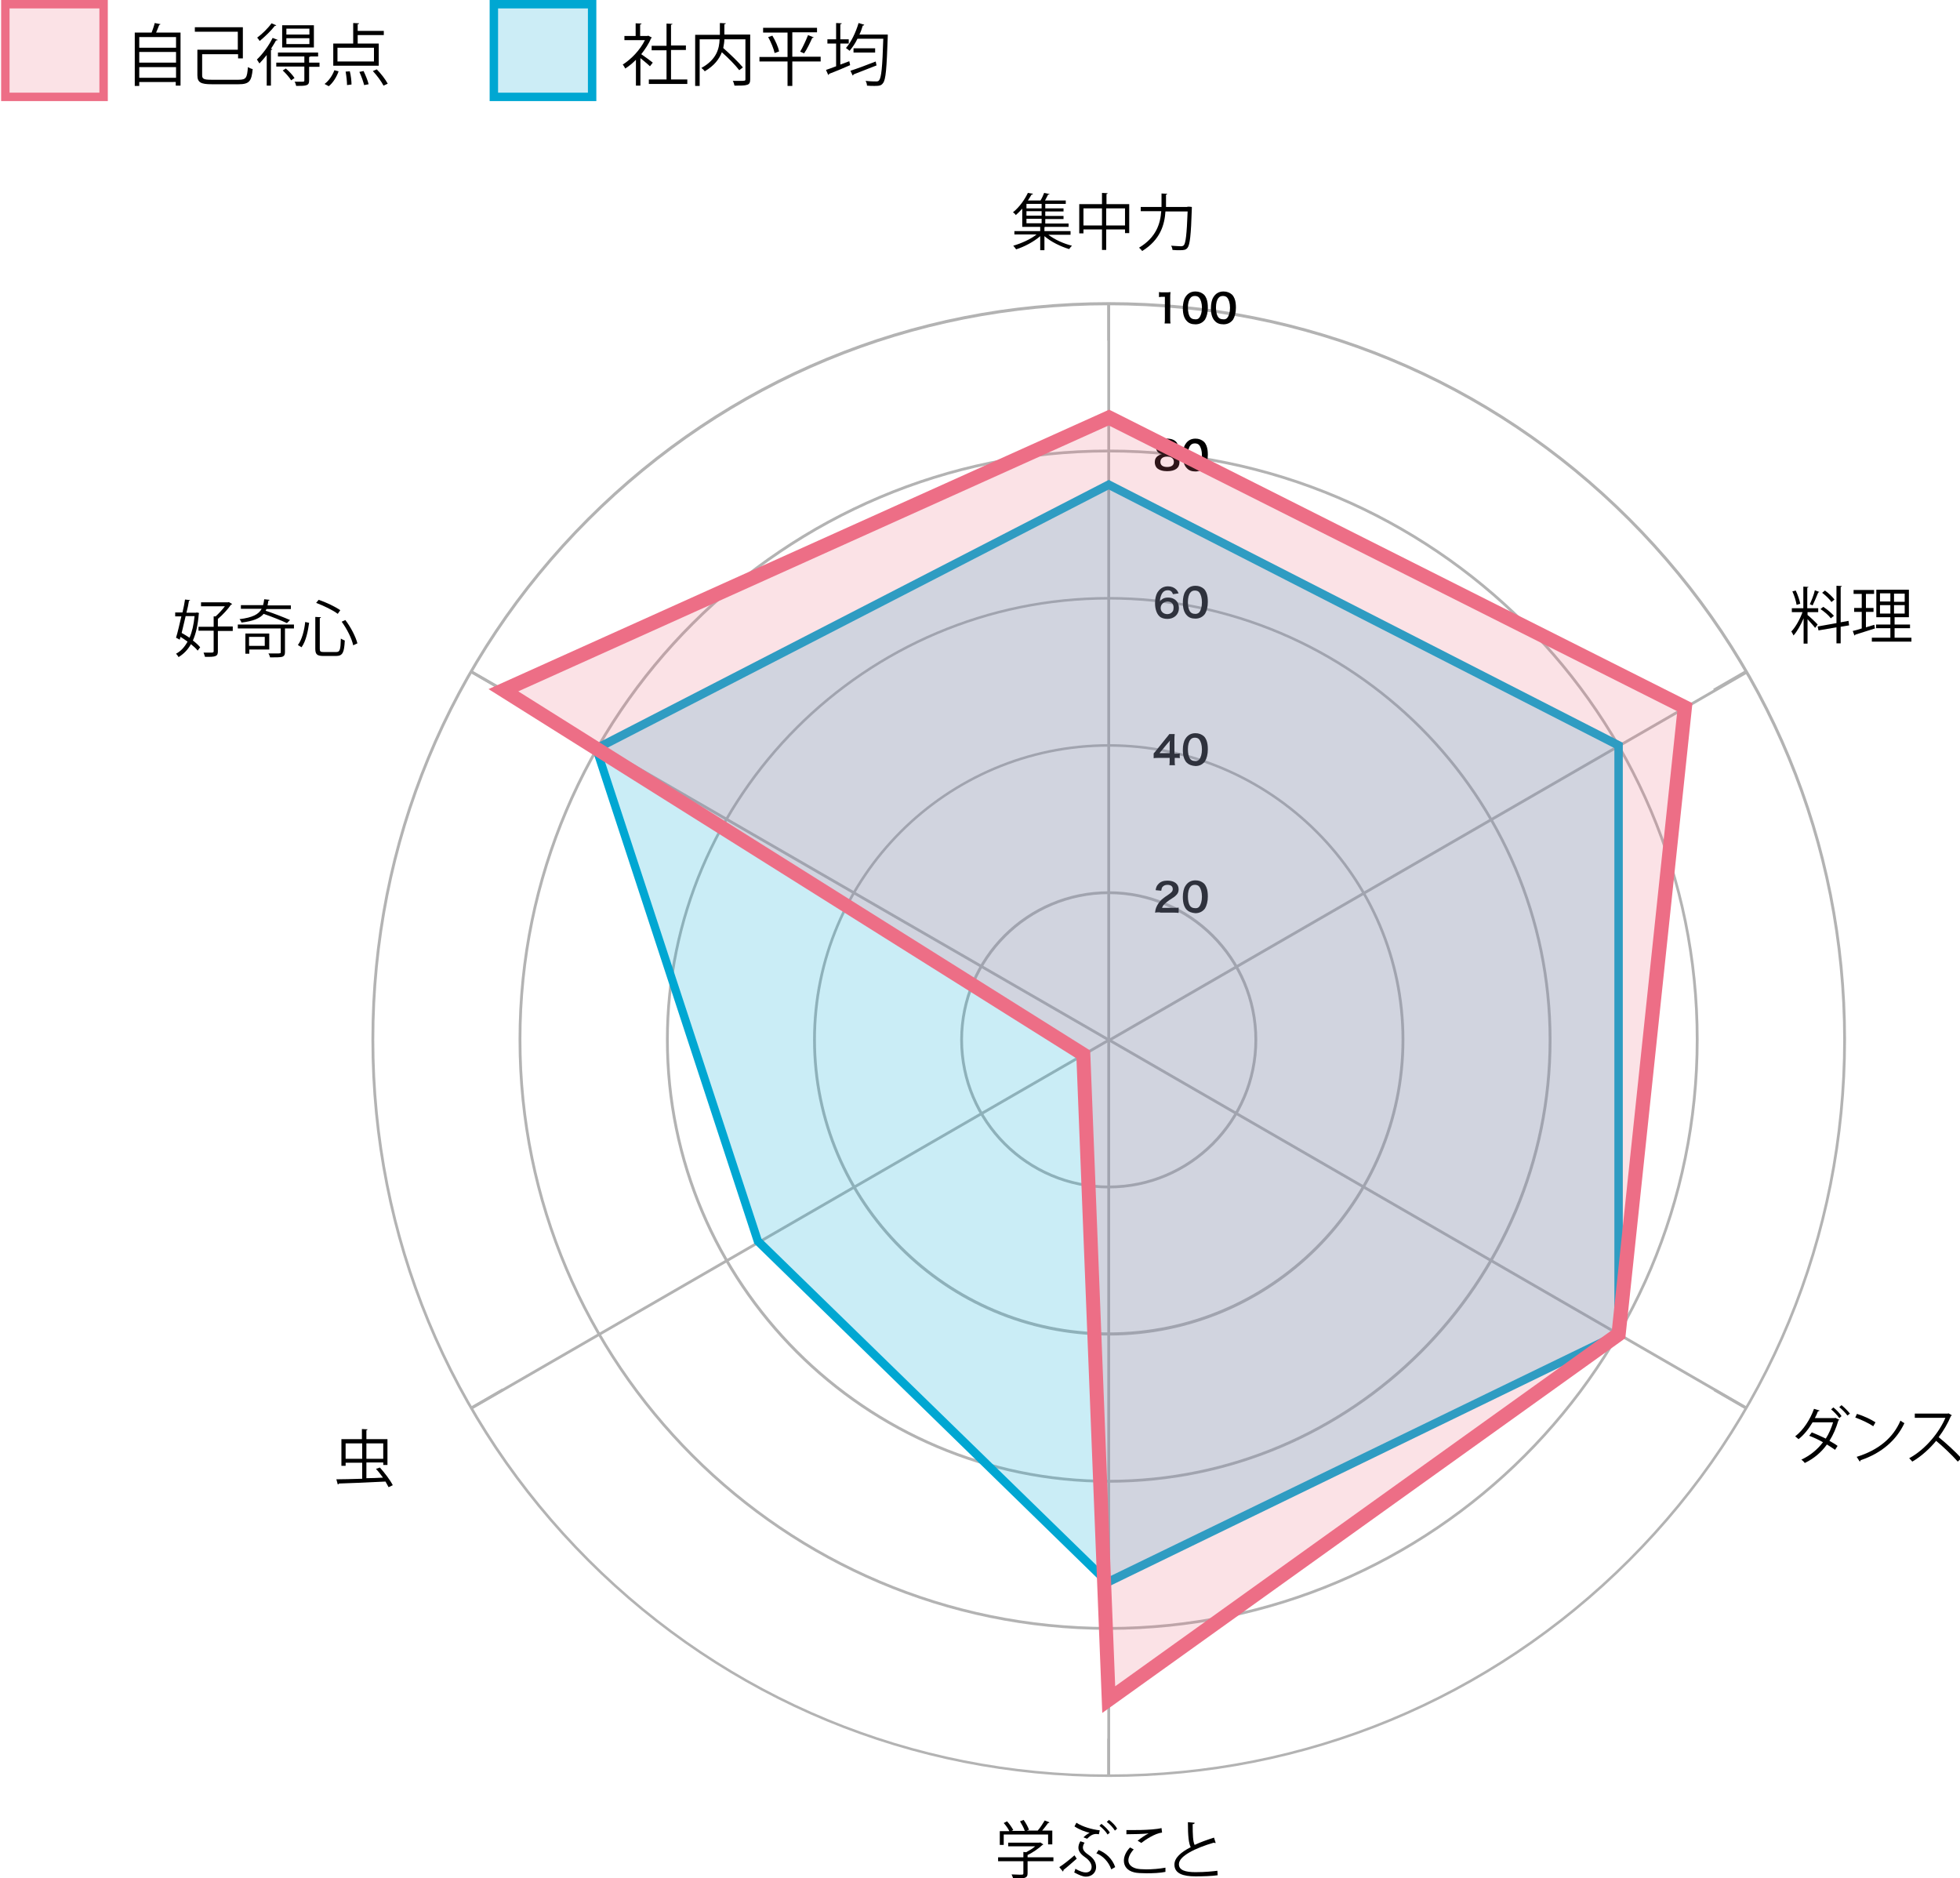 <?xml version="1.0" encoding="utf-8"?>
<!-- Generator: Adobe Illustrator 26.3.1, SVG Export Plug-In . SVG Version: 6.00 Build 0)  -->
<svg version="1.1" id="_イヤー_1" xmlns="http://www.w3.org/2000/svg" xmlns:xlink="http://www.w3.org/1999/xlink" x="0px"
	 y="0px" viewBox="0 0 698.1 668.9" style="enable-background:new 0 0 698.1 668.9;" xml:space="preserve">
<style type="text/css">
	.st0{enable-background:new    ;}
	.st1{fill:#B3B3B3;}
	.st2{opacity:0.2;fill:#ED6E86;enable-background:new    ;}
	.st3{fill:#ED6E86;}
	.st4{opacity:0.2;fill:#00A7D2;enable-background:new    ;}
	.st5{fill:#00A7D2;}
	.st6{fill:#00A7D2;fill-opacity:0.21;}
	.st7{fill:#ED6E86;fill-opacity:0.2;}
</style>
<g>
	<g>
		<g class="st0">
			<path d="M70.1,218.1l0.8,0.2l-0.1,0.3c-0.3,3.9-1,7-2.1,9.5c1.1,0.8,2,1.7,2.6,2.4l-0.9,1.2c-0.5-0.7-1.4-1.5-2.4-2.3
				c-1.1,2-2.6,3.5-4.4,4.6c-0.2-0.4-0.6-0.9-0.9-1.2c1.7-0.9,3-2.3,4.1-4.3c-0.8-0.6-1.7-1.2-2.5-1.7l-0.3,1l-1.3-0.7
				c0.6-1.9,1.2-4.7,1.9-7.6h-2.2v-1.4H65c0.4-1.7,0.7-3.2,0.9-4.6l1.8,0.2c0,0.2-0.2,0.2-0.4,0.3c-0.2,1.3-0.5,2.7-0.9,4.2h3.4
				L70.1,218.1z M66.1,219.5c-0.5,2-1,4.1-1.4,5.9c0.9,0.5,1.9,1.1,2.8,1.7c0.9-2,1.5-4.6,1.8-7.7H66.1z M82.9,223.3v1.4h-5.3v7.3
				c0,1.7-0.7,2-4.6,1.9c-0.1-0.4-0.3-1-0.5-1.5c1.1,0,2,0,2.6,0c0.7,0,1,0,1-0.5v-7.3h-5.4v-1.4h5.4v-3.7l0.7,0
				c1.1-1,2.4-2.4,3.3-3.6h-8.5v-1.4h9.6l0.3-0.1l1.2,0.7c-0.1,0.1-0.2,0.2-0.4,0.2c-1.1,1.6-3,3.7-4.7,5.1v2.7H82.9z"/>
			<path d="M104.7,222.4v1.4h-3.2v8.4c0,0.9-0.2,1.4-1,1.7c-0.8,0.2-2.2,0.2-4.3,0.2c-0.1-0.4-0.3-1-0.6-1.4c1.1,0,2,0,2.8,0
				c1.5,0,1.6,0,1.6-0.5v-8.4H84.7v-1.4H104.7z M94.9,216.9c-0.1,0.2-0.2,0.4-0.3,0.6c2.9,0.9,6.6,2.4,8.7,3.3l-1.1,1.1
				c-1.9-0.9-5.4-2.3-8.3-3.3c-1.3,1.6-3.7,2.6-7.9,3.1c-0.1-0.4-0.4-0.9-0.7-1.2c4.7-0.6,6.8-1.7,7.9-3.7h-7.4v-1.3h7.9
				c0.2-0.6,0.3-1.3,0.4-2.1l1.9,0.2c0,0.2-0.2,0.3-0.4,0.3c-0.1,0.6-0.2,1.1-0.3,1.7h8.3v1.3H94.9z M95.8,231.3h-7v1.5h-1.4v-7.2
				h8.5V231.3z M94.3,226.8h-5.6v3.2h5.6V226.8z"/>
			<path d="M106.1,229.7c1.5-2,2.3-5.3,2.6-8.2l1.4,0.3c-0.4,2.9-1.1,6.5-2.7,8.7L106.1,229.7z M112.4,219.7l1.9,0.1
				c0,0.2-0.1,0.3-0.4,0.3V231c0,1,0.2,1.2,1.5,1.2h4.3c1.4,0,1.6-0.8,1.7-4.8c0.4,0.3,1,0.5,1.4,0.7c-0.2,4.2-0.7,5.5-3.1,5.5h-4.5
				c-2.3,0-2.9-0.6-2.9-2.6V219.7z M120.3,218.6c-1.7-1.3-5-2.9-7.7-3.9l0.9-1.1c2.7,0.9,6,2.5,7.7,3.7L120.3,218.6z M125.8,229.8
				c-0.5-2.4-2.2-5.8-4.1-8.4l1.3-0.6c2,2.6,3.7,6,4.3,8.3L125.8,229.8z"/>
		</g>
		<g class="st0">
			<path d="M135.3,522.6c1.7,1.9,3.7,4.5,4.6,6.3l-1.5,0.7c-0.3-0.6-0.7-1.3-1.1-2c-6.1,0.3-12.6,0.6-16.6,0.7
				c0,0.2-0.2,0.3-0.4,0.3l-0.5-1.8c2.4,0,5.6-0.1,9.2-0.2v-5.7h-5.9v1.1h-1.5v-9.5h7.3v-3.6l2,0.1c0,0.2-0.2,0.3-0.4,0.3v3.2h7.5
				v9.2h-1.5v-0.9h-6v5.6c1.9,0,4-0.1,5.9-0.2c-0.8-1.1-1.6-2.2-2.5-3.1L135.3,522.6z M123.1,519.5h5.9V514h-5.9V519.5z M136.5,514
				h-6v5.5h6V514z"/>
		</g>
		<g class="st0">
			<path d="M375.2,661.4v1.4H366v4.3c0,1.8-1.1,1.9-5.1,1.9c-0.1-0.4-0.4-1-0.6-1.5c1.1,0,2.1,0.1,2.8,0.1c1.3,0,1.4,0,1.4-0.5v-4.3
				h-9v-1.4h9v-1.9l1,0.1c1.1-0.6,2.3-1.3,3.2-2.1h-9.6v-1.3h11.1l0.3-0.1l1.1,0.7c-0.1,0.1-0.2,0.2-0.3,0.2
				c-1.3,1.2-3.4,2.7-5.3,3.6v0.8H375.2z M357.5,653.5v3.5h-1.4v-4.9h3.4c-0.4-0.9-1.2-2-2-2.9l1.2-0.6c0.9,1,1.8,2.3,2.2,3.1
				l-0.6,0.3h4.7c-0.3-1-1.1-2.4-1.7-3.4l1.3-0.5c0.8,1.1,1.6,2.6,1.9,3.5l-0.8,0.3h3.9c0.9-1,1.9-2.6,2.5-3.6
				c1.4,0.5,1.6,0.6,1.7,0.7c-0.1,0.1-0.2,0.2-0.5,0.2c-0.6,0.8-1.3,1.8-2.1,2.7h3.6v4.9h-1.5v-3.5H357.5z"/>
			<path d="M377.3,664.9c1.3-0.8,3.6-2.6,5.4-4.2l0.8,1.2c-1.5,1.3-3.5,3.1-4.7,4c0,0.2-0.1,0.5-0.2,0.6L377.3,664.9z M383.4,649.1
				c2.1,1.4,5.5,2.4,8.3,2.7l-0.3,1.4c-0.3,0-0.6-0.1-0.9-0.1c-1.1,0-2,0.4-3.3,1.7l-1.3-0.5c0.6-0.6,1.5-1.3,2.2-1.6
				c-1.6-0.4-3.6-1.1-5.4-2.3L383.4,649.1z M386.3,656.2c-0.4,0.6-0.6,1.2-0.6,1.7c0,0.9,0.6,1.7,2.1,2.7c1.8,1.2,2.6,2.7,2.6,4.3
				c0,2-1.6,3.4-3.6,3.4c-1.1,0-2.3-0.5-4.2-1.5c0.2-0.4,0.3-0.8,0.4-1.3c1.8,1,2.9,1.3,3.7,1.3c1.4,0,2.1-0.8,2.1-2
				c0-1-0.7-2.3-2.3-3.4c-1.6-1.1-2.4-2.2-2.4-3.4c0-0.7,0.2-1.5,0.7-2.3L386.3,656.2z M391.3,658.8c2.5,1,4.9,3.1,5.9,6.1l-1.4,0.8
				c-0.9-2.7-3.1-4.9-5.3-5.7L391.3,658.8z M392.3,649.5c1.2,0.9,2.4,2.1,3,3.1l-0.8,0.7c-0.6-1-1.7-2.2-2.9-3.1L392.3,649.5z
				 M395,648.1c1.2,0.9,2.3,2,2.9,3.1l-0.8,0.7c-0.7-1.1-1.7-2.2-2.9-3.1L395,648.1z"/>
			<path d="M415.1,666.6c-1.9,0.4-4.5,0.5-6.7,0.5c-1.8,0-3.5-0.1-4.3-0.3c-2.7-0.6-3.8-2.3-3.8-4.2c0-1.7,0.9-3.4,2.2-4.7l1.3,0.7
				c-1.2,1.3-1.9,2.7-1.9,3.9c0,1.3,0.9,2.4,2.8,2.9c0.8,0.2,2.1,0.3,3.6,0.3c2.1,0,4.7-0.2,6.8-0.6L415.1,666.6z M405.2,655.5
				c1.1-0.9,2.7-2,3.9-2.6v0c-1.7,0.2-5.5,0.3-7.9,0.3c0-0.4,0-1.1,0-1.5c0.5,0,8.9,0.2,12.5-0.7l0.2,1.6c-2.6,0.3-6,2.6-7.4,3.7
				L405.2,655.5z"/>
			<path d="M433,656.3c0,0-0.1,0-0.2,0c-0.2,0-0.3,0-0.5-0.1c-6.5,1.9-12.5,4.8-12.4,7.7c0,2.1,2.3,2.8,5.9,2.8
				c3.5,0,6.2-0.3,7.8-0.5l0.1,1.6c-2,0.3-5.3,0.4-7.9,0.4c-4.4,0-7.5-1-7.5-4.2c0-2.4,2.3-4.4,5.8-6.2c-0.7-1.3-1-3.9-1-8.9
				l2.4,0.2c0,0.3-0.2,0.5-0.7,0.5c0,3.9,0.1,6.2,0.7,7.4c2.1-1,4.4-1.8,6.9-2.6L433,656.3z"/>
		</g>
		<g class="st0">
			<path d="M655.1,505.6c0,0.1-0.1,0.2-0.3,0.2c-0.8,2.7-1.8,5.1-3.2,7.3c0.9,0.5,2.1,1.2,2.9,1.8l-0.9,1.4c-0.8-0.6-2-1.3-2.9-1.9
				c-2,2.8-4.6,5-7.9,6.6c-0.2-0.4-0.8-0.9-1.2-1.2c3.2-1.5,5.7-3.6,7.7-6.2c-1.6-0.9-3.3-1.7-4.9-2.3l0.9-1.2
				c1.6,0.6,3.3,1.4,5,2.2c1.1-1.7,2-3.8,2.6-5.8h-7.3c-1.4,2.4-3.1,4.5-5,6c-0.3-0.3-0.9-0.7-1.2-1c2.9-2.2,5.4-6.1,6.7-9.8l2,0.6
				c-0.1,0.2-0.4,0.3-0.6,0.3c-0.3,0.8-0.7,1.7-1.1,2.4h7.1l0.2-0.1L655.1,505.6z M653,501.2c1,0.8,2.3,2.1,2.9,3.1l-0.8,0.7
				c-0.6-0.9-1.9-2.3-2.9-3.1L653,501.2z M655.9,500.4c1,0.8,2.3,2.1,3,3l-0.9,0.7c-0.6-0.9-2-2.3-2.9-3L655.9,500.4z"/>
			<path d="M661.4,503.5c2.3,0.7,4.9,1.9,6.6,3l-0.8,1.4c-1.6-1.1-4.2-2.3-6.4-3.1L661.4,503.5z M661.3,518.8
				c7.8-2.4,13-6.8,15.6-12.9c0.5,0.4,1,0.7,1.4,0.9c-2.8,6-8.1,10.7-15.6,13.2c0,0.2-0.2,0.4-0.3,0.5L661.3,518.8z"/>
			<path d="M695.2,504c0,0.1-0.2,0.2-0.3,0.2c-1.2,2.8-2.6,5.2-4.4,7.6c2.4,1.9,6,5.2,8.1,7.5l-1.3,1.2c-1.9-2.2-5.5-5.6-7.7-7.4
				c-1.9,2.4-5.3,5.6-8.5,7.4c-0.2-0.3-0.8-0.9-1.1-1.2c6.1-3.3,10.9-9.6,12.9-14.4H682v-1.5h11.7l0.3-0.1L695.2,504z"/>
		</g>
		<g class="st0">
			<path d="M643.8,217.9v1.1c0.8,0.6,3.1,2.8,3.6,3.4l-0.9,1.2c-0.5-0.7-1.8-2.1-2.7-3.1v8.7h-1.4v-9c-1,2.3-2.3,4.7-3.6,6.1
				c-0.2-0.4-0.5-1.1-0.8-1.4c1.5-1.5,3.1-4.4,4-6.9h-3.8v-1.4h4.1v-7.7l1.8,0.1c0,0.2-0.1,0.2-0.4,0.3v7.3h3.9v1.4H643.8z
				 M639.6,210.3c0.7,1.5,1.4,3.5,1.6,4.7l-1.3,0.4c-0.2-1.3-0.8-3.3-1.5-4.8L639.6,210.3z M648,210.8c-0.1,0.1-0.2,0.2-0.4,0.2
				c-0.5,1.3-1.4,3.3-2,4.6c-0.2-0.1-0.8-0.4-1-0.4c0.6-1.3,1.5-3.5,1.8-5L648,210.8z M658.6,222.7l-3,0.5v5.9h-1.5v-5.7l-6.4,1.1
				l-0.3-1.4l6.7-1.2v-13.3l1.9,0.1c0,0.2-0.1,0.3-0.4,0.3v12.6l2.8-0.5L658.6,222.7z M649.4,216.1c1.4,0.9,3,2.3,3.8,3.2
				c-0.9,0.7-1,0.8-1.1,0.9c-0.7-1-2.3-2.4-3.7-3.3L649.4,216.1z M650,210.3c1.3,0.9,2.7,2.3,3.4,3.2l-1.1,0.9
				c-0.6-1-2.1-2.4-3.3-3.3L650,210.3z"/>
			<path d="M664.6,217.9v5.5l3-0.9c0,0.1,0,0.3,0.2,1.3c-2.6,0.8-5.3,1.7-7,2.2c0,0.2-0.2,0.3-0.3,0.3l-0.6-1.6
				c0.9-0.2,2-0.5,3.2-0.9v-5.9h-2.7v-1.4h2.7v-5h-2.9v-1.4h7.3v1.4h-2.9v5h2.7v1.4H664.6z M674.6,227.1h6.2v1.4h-14.1v-1.4h6.6
				v-3.4h-5.1v-1.3h5.1v-2.6h-5V210h11.6v9.8h-5.1v2.6h5.5v1.3h-5.5V227.1z M669.6,211.3v2.9h3.7v-2.9H669.6z M669.6,218.5h3.7v-3
				h-3.7V218.5z M678.4,214.3v-2.9h-3.8v2.9H678.4z M678.4,218.5v-3h-3.8v3H678.4z"/>
		</g>
		<g class="st0">
			<path d="M381.3,83.6h-7.9c2.2,1.7,5.5,3.2,8.4,3.9c-0.3,0.3-0.7,0.8-1,1.2c-3-0.9-6.5-2.6-8.8-4.6v5h-1.5v-5
				c-2.3,2-5.7,3.8-8.6,4.7c-0.2-0.4-0.7-0.9-1-1.3c2.8-0.8,6.2-2.3,8.3-4h-7.9v-1.2h9.2v-1.5h-6.4v-6.5c-0.7,0.8-1.5,1.6-2.3,2.3
				c-0.2-0.4-0.7-0.8-1-1c2.5-2,4.3-4.8,5.3-6.9l1.8,0.3c0,0.2-0.2,0.3-0.5,0.3c-0.4,0.7-0.8,1.4-1.3,2.1h4.5c0.5-0.8,1-1.9,1.3-2.7
				l1.9,0.4c0,0.2-0.2,0.2-0.5,0.2c-0.3,0.6-0.7,1.4-1.1,2.1h7.4v1.2h-7.3v1.6h6.5v1.1h-6.5v1.6h6.5v1.1h-6.5v1.6h8.3v1.2h-8.3
				c-0.1,0-0.2,0.1-0.3,0.1v1.4h9.3V83.6z M371,74.2v-1.6h-5.4v1.6H371z M371,76.8v-1.6h-5.4v1.6H371z M365.6,77.9v1.6h5.4v-1.6
				H365.6z"/>
			<path d="M394,72.7h8.2V83h-1.5v-1.3H394v7.3h-1.5v-7.3h-6.6v1.4h-1.5V72.7h8.1v-4l2,0.1c0,0.2-0.2,0.3-0.4,0.3V72.7z M385.9,80.3
				h6.6v-6.1h-6.6V80.3z M394,80.3h6.7v-6.1H394V80.3z"/>
			<path d="M422.9,73.6c0.3,0,0.4,0,0.7,0l0.9,0.1c0,0.1,0,0.4,0,0.5c-0.3,9.7-0.7,12.9-1.5,14c-0.6,0.8-1.3,0.9-2.8,0.9
				c-0.7,0-1.7,0-2.6-0.1c0-0.4-0.2-1.1-0.5-1.5c1.6,0.1,3,0.2,3.5,0.2c0.5,0,0.7-0.1,1-0.3c0.7-0.7,1.1-3.9,1.4-12.1h-7.9
				c-0.3,4.7-1.8,10.1-8.3,14.1c-0.2-0.4-0.8-0.9-1.1-1.2c6.2-3.7,7.6-8.7,7.9-13h-7.3v-1.5h7.4c0-0.4,0-0.8,0-1.1v-3.7l2,0.1
				c0,0.2-0.2,0.3-0.4,0.3v3.3c0,0.4,0,0.7,0,1.1H422.9z"/>
		</g>
	</g>
	<g>
		<g>
			<path class="st1" d="M394.9,632.8c-70.1,0-136.1-27.3-185.7-76.9c-49.6-49.6-76.9-115.5-76.9-185.7c0-70.1,27.3-136.1,76.9-185.7
				c49.6-49.6,115.5-76.9,185.7-76.9c70.1,0,136.1,27.3,185.7,76.9c49.6,49.6,76.9,115.5,76.9,185.7c0,70.1-27.3,136.1-76.9,185.7
				C531,605.5,465,632.8,394.9,632.8z M394.9,108.7c-69.9,0-135.5,27.2-185,76.6c-49.4,49.4-76.6,115.1-76.6,185
				s27.2,135.5,76.6,185c49.4,49.4,115.1,76.6,185,76.6s135.5-27.2,185-76.6c49.4-49.4,76.6-115.1,76.6-185s-27.2-135.5-76.6-185
				C530.5,135.9,464.8,108.7,394.9,108.7z"/>
			<g>
				<rect x="394.4" y="108.2" class="st1" width="1" height="13.1"/>
				
					<rect x="609.6" y="242" transform="matrix(0.866 -0.5 0.5 0.866 -38.717 340.527)" class="st1" width="13.1" height="1"/>
				
					<rect x="615.7" y="491.5" transform="matrix(0.5 -0.866 0.866 0.5 -123.159 782.795)" class="st1" width="1" height="13.1"/>
				<rect x="394.4" y="619.2" class="st1" width="1" height="13.1"/>
				
					<rect x="167.1" y="497.5" transform="matrix(0.866 -0.5 0.5 0.866 -225.89 153.7)" class="st1" width="13.1" height="1"/>
				
					<rect x="173.1" y="236" transform="matrix(0.5 -0.866 0.866 0.5 -123.218 271.581)" class="st1" width="1" height="13.1"/>
			</g>
		</g>
		<rect x="394.4" y="108.2" class="st1" width="1" height="262.1"/>
		<g>
			<path class="st1" d="M394.9,423.2c-29.2,0-52.9-23.7-52.9-52.9s23.7-52.9,52.9-52.9c29.2,0,52.9,23.7,52.9,52.9
				S424.1,423.2,394.9,423.2z M394.9,318.4c-28.6,0-51.9,23.3-51.9,51.9c0,28.6,23.3,51.9,51.9,51.9s51.9-23.3,51.9-51.9
				C446.8,341.7,423.5,318.4,394.9,318.4z"/>
			<path class="st1" d="M394.9,475.6c-58.1,0-105.3-47.3-105.3-105.3s47.3-105.3,105.3-105.3s105.3,47.3,105.3,105.3
				S453,475.6,394.9,475.6z M394.9,265.9c-57.5,0-104.3,46.8-104.3,104.3c0,57.5,46.8,104.3,104.3,104.3s104.3-46.8,104.3-104.3
				C499.2,312.8,452.4,265.9,394.9,265.9z"/>
			<path class="st1" d="M394.9,528c-87,0-157.7-70.8-157.7-157.7c0-87,70.8-157.7,157.7-157.7c87,0,157.7,70.8,157.7,157.7
				C552.7,457.3,481.9,528,394.9,528z M394.9,213.5c-86.4,0-156.7,70.3-156.7,156.7S308.5,527,394.9,527s156.7-70.3,156.7-156.7
				S481.3,213.5,394.9,213.5z"/>
			<path class="st1" d="M394.9,580.4c-115.9,0-210.2-94.3-210.2-210.2S279,160.1,394.9,160.1s210.1,94.3,210.1,210.1
				S510.8,580.4,394.9,580.4z M394.9,161.1c-115.3,0-209.2,93.8-209.2,209.1c0,115.3,93.8,209.2,209.2,209.2
				c115.3,0,209.1-93.8,209.1-209.2C604.1,255,510.2,161.1,394.9,161.1z"/>
		</g>
		
			<rect x="377.4" y="304.3" transform="matrix(0.866 -0.5 0.5 0.866 -84.274 295.261)" class="st1" width="262.1" height="1"/>
		<rect x="507.9" y="304.8" transform="matrix(0.5 -0.866 0.866 0.5 -123.213 658.174)" class="st1" width="1" height="262.1"/>
		<rect x="394.4" y="370.3" class="st1" width="1" height="262.1"/>
		
			<rect x="150.4" y="435.3" transform="matrix(0.866 -0.5 0.5 0.866 -180.284 199.289)" class="st1" width="262.1" height="1"/>
		<rect x="280.9" y="173.7" transform="matrix(0.5 -0.866 0.866 0.5 -123.211 396.118)" class="st1" width="1" height="262.1"/>
	</g>
	<g class="st0">
		<path d="M232.2,13.4c0,0.1-0.2,0.2-0.3,0.2c-0.8,2-2.1,3.9-3.5,5.7c1.2,0.8,3.5,2.5,4.1,3l-1,1.3c-0.7-0.7-2.2-1.9-3.4-2.9v9.8
			h-1.6v-9.2c-1.2,1.2-2.5,2.3-3.8,3.1c-0.2-0.4-0.6-1.1-0.9-1.4c3-1.9,6.2-5.2,7.9-8.7h-7.3v-1.5h4V8.3l2.1,0.1
			c0,0.2-0.2,0.3-0.5,0.3v4.1h2.6l0.3-0.1L232.2,13.4z M239,28.3h5.8v1.6h-13.7v-1.6h6.3V17.9h-5.3v-1.6h5.3V8.4l2.1,0.1
			c0,0.2-0.2,0.3-0.5,0.3v7.4h5.3v1.6H239V28.3z"/>
		<path d="M267.2,12.4v15.9c0,1.1-0.3,1.7-1.1,1.9c-0.8,0.3-2.3,0.3-4.5,0.3c-0.1-0.5-0.3-1.2-0.6-1.7c0.9,0,1.8,0,2.4,0
			c2,0,2.1,0,2.1-0.6V14h-7.5c0,1-0.2,2-0.4,3.1c2.5,2.2,5.5,5.1,7,6.9l-1.3,1c-1.3-1.7-3.8-4.3-6.2-6.4c-0.9,2.4-2.7,4.8-6.1,6.8
			c-0.2-0.4-0.8-0.9-1.2-1.2c5.5-3,6.4-7,6.5-10.2h-7.1v16.6h-1.6V12.4h8.8V8.2l2.1,0.1c0,0.2-0.1,0.3-0.5,0.3v3.7H267.2z"/>
		<path d="M292.3,20.3v1.6h-10.1v8.7h-1.7v-8.7h-10v-1.6h10v-8.7h-8.7V9.9H291v1.6h-8.8v8.7H292.3z M275.9,18.9
			c-0.3-1.5-1.3-3.9-2.3-5.7l1.5-0.5c1.1,1.8,2.1,4.1,2.4,5.6L275.9,18.9z M289.8,13.3c-0.1,0.2-0.2,0.2-0.5,0.2
			c-0.7,1.6-1.9,4.1-2.9,5.5l-1.4-0.6c0.9-1.5,2.1-4.1,2.8-5.9L289.8,13.3z"/>
		<path d="M299.3,15.5V23l3.2-1.2l0.3,1.4c-2.7,1.2-5.6,2.4-7.5,3.1c0,0.2-0.1,0.3-0.3,0.4l-0.8-1.8c1-0.3,2.2-0.8,3.6-1.3v-8.1
			h-3.1V14h3.1V8.2l2,0.1c0,0.2-0.1,0.3-0.5,0.3V14h3v1.5H299.3z M315.3,12.3l0.9,0c0,0.2,0,0.4,0,0.6c-0.4,11.6-0.7,15.5-1.7,16.7
			c-0.6,0.9-1.4,1-3,1c-0.8,0-1.8,0-2.7-0.1c0-0.5-0.2-1.2-0.5-1.7c1.7,0.2,3.2,0.2,3.8,0.2c0.5,0,0.8-0.1,1-0.4
			c0.8-0.9,1.2-4.6,1.5-14.8h-9.2c-0.8,1.7-1.8,3.1-2.8,4.3c-0.3-0.3-0.9-0.7-1.3-1c1.8-2,3.5-5.5,4.5-8.9l2,0.6
			c0,0.2-0.2,0.3-0.5,0.3c-0.3,1.1-0.7,2.2-1.2,3.2H315.3z M302.9,25.2c2.2-0.7,5.7-2,9-3.3l0.3,1.4c-3,1.2-6.2,2.4-8.2,3.2
			c0,0.2-0.1,0.3-0.3,0.4L302.9,25.2z M304,17.2h7.7v1.5H304V17.2z"/>
	</g>
	<g class="st0">
		<path d="M57.2,8.6c-0.1,0.1-0.2,0.2-0.5,0.3c-0.3,0.8-0.7,1.8-1.1,2.7h8.7v18.9h-1.7v-1.3H49.6v1.4H48v-19h6
			c0.4-1.1,0.9-2.4,1.1-3.4L57.2,8.6z M62.7,13.2H49.6V17h13.1V13.2z M62.7,18.5H49.6v3.8h13.1V18.5z M49.6,27.7h13.1v-3.8H49.6
			V27.7z"/>
		<path d="M72,26.8c0,1.3,0.6,1.6,3.3,1.6H85c2.7,0,3-0.7,3.3-4.5c0.5,0.3,1.2,0.6,1.7,0.7c-0.4,4.3-1.2,5.4-5,5.4h-9.6
			c-3.8,0-5.1-0.6-5.1-3.2v-9.1h14.4v-6.4H69.4V9.7h17.1v11.1h-1.7v-1.5H72V26.8z"/>
		<path d="M95,19.6c-0.9,1.1-1.8,2.2-2.6,3c-0.2-0.3-0.6-1-0.9-1.4c1.9-1.8,4.2-4.8,5.6-7.7l1.8,0.7c-0.1,0.2-0.3,0.2-0.6,0.2
			c-0.5,1-1.2,2-1.8,3l0.5,0.1c0,0.1-0.2,0.3-0.5,0.3v12.7H95V19.6z M98.4,9c-0.1,0.2-0.3,0.2-0.5,0.2c-1.3,1.7-3.6,3.9-5.4,5.4
			c-0.2-0.3-0.6-0.9-0.9-1.2c1.8-1.3,4-3.5,5.1-5.1L98.4,9z M113.8,22.4v1.4h-3.7v4.9c0,1.8-0.9,1.9-4.6,1.9
			c-0.1-0.5-0.3-1.1-0.6-1.5c0.8,0,1.6,0,2.2,0c1.2,0,1.3,0,1.3-0.5v-4.9h-10v-1.4h10v-2.2H99v-1.4h14.3v1.4h-2.8
			c0,0.1-0.2,0.2-0.4,0.2v2H113.8z M111.8,9v7.9h-11.3V9H111.8z M103.7,28.6c-0.6-1-1.9-2.5-3-3.5l1.1-0.7c1.2,1,2.5,2.4,3.1,3.4
			L103.7,28.6z M110.2,12.3v-2.1H102v2.1H110.2z M110.2,15.7v-2.1H102v2.1H110.2z"/>
		<path d="M120.6,25.4c-0.7,2-2,4.1-3.5,5.3l-1.5-0.8c1.5-1.1,2.8-3,3.5-4.9L120.6,25.4z M134.9,15.5v7.9h-16.2v-7.9h7.1V8.2
			l2.1,0.1c0,0.2-0.2,0.3-0.5,0.3V11h9.3v1.5h-9.3v3H134.9z M133.2,21.9V17h-13v4.9H133.2z M123.6,30.3c0-1.2-0.2-3.2-0.5-4.8
			l1.5-0.1c0.4,1.6,0.6,3.5,0.6,4.7L123.6,30.3z M129.7,30.3c-0.3-1.2-1-3.2-1.7-4.7l1.5-0.3c0.7,1.5,1.5,3.4,1.8,4.7L129.7,30.3z
			 M136.6,30.5c-0.7-1.4-2.3-3.6-3.8-5.2l1.4-0.6c1.5,1.5,3.1,3.6,3.9,5.1L136.6,30.5z"/>
	</g>
	<g>
		<rect x="1.9" y="1.5" class="st2" width="35" height="33"/>
		<path class="st3" d="M35.4,3v30h-32V3H35.4 M38.4,0h-38v36h38V0L38.4,0z"/>
	</g>
	<g>
		<rect x="175.9" y="1.5" class="st4" width="35" height="33"/>
		<path class="st5" d="M209.4,3v30h-32V3H209.4 M212.4,0h-38v36h38V0L212.4,0z"/>
	</g>
	<g>
		<g class="st0">
			<path d="M413.2,324.9c-1.1,0-1.3,0-1.8,0.1c0.1-0.8,0.2-1.3,0.4-1.8c0.4-1,1-1.9,1.9-2.8c0.5-0.4,0.9-0.8,2.3-1.7
				c1.3-0.9,1.7-1.3,1.7-2.1c0-1-0.7-1.5-1.9-1.5c-0.8,0-1.4,0.3-1.8,0.8c-0.2,0.3-0.3,0.6-0.4,1.3l-2-0.2c0.2-1.1,0.4-1.6,1-2.2
				c0.7-0.8,1.8-1.2,3.2-1.2c2.5,0,4,1.2,4,3.1c0,0.9-0.3,1.6-1,2.2c-0.4,0.4-0.5,0.5-2.4,1.7c-0.6,0.4-1.3,1-1.7,1.4
				c-0.4,0.4-0.6,0.7-0.8,1.3h3.9c0.9,0,1.6,0,2-0.1v1.9c-0.7-0.1-1.2-0.1-2.1-0.1H413.2z"/>
			<path d="M422.7,324c-0.4-0.4-0.7-0.9-0.9-1.4c-0.4-1-0.5-2.1-0.5-3.2c0-1.5,0.3-3,0.9-3.9c0.8-1.3,2-2,3.6-2c1.2,0,2.2,0.4,3,1.1
				c0.4,0.4,0.7,0.9,0.9,1.4c0.4,1,0.5,2.1,0.5,3.3c0,1.7-0.4,3.2-1,4.2c-0.8,1.1-2,1.7-3.4,1.7C424.4,325.1,423.4,324.7,422.7,324z
				 M427.1,322.9c0.6-0.7,1-2,1-3.6c0-1.6-0.4-2.9-1-3.6c-0.3-0.4-0.9-0.6-1.5-0.6c-0.7,0-1.2,0.2-1.6,0.7c-0.6,0.7-0.9,1.9-0.9,3.4
				c0,1.5,0.3,2.7,0.7,3.3c0.4,0.6,1,0.9,1.8,0.9C426.2,323.5,426.8,323.3,427.1,322.9z"/>
		</g>
		<g class="st0">
			<path d="M420.3,270c-0.5-0.1-0.8-0.1-1.4-0.1h-0.5v1c0,0.7,0,1.1,0.1,1.6h-2c0.1-0.5,0.1-0.9,0.1-1.6v-1h-3.9
				c-0.8,0-1.3,0-1.8,0.1v-1.7c0.5-0.5,0.6-0.7,1.1-1.3l3.3-4.1c0.6-0.7,0.8-1,1.2-1.5h1.9c-0.1,0.8-0.1,1.3-0.1,2.4v4.6h0.5
				c0.6,0,0.9,0,1.4-0.1V270z M416.6,265.4c0-0.7,0-1.1,0.1-1.7c-0.3,0.4-0.4,0.6-1,1.2l-2.7,3.3h3.6V265.4z"/>
			<path d="M422.7,271.6c-0.4-0.4-0.7-0.9-0.9-1.4c-0.4-1-0.5-2.1-0.5-3.2c0-1.5,0.3-3,0.9-3.9c0.8-1.3,2-2,3.6-2
				c1.2,0,2.2,0.4,3,1.1c0.4,0.4,0.7,0.9,0.9,1.4c0.4,1,0.5,2.1,0.5,3.3c0,1.7-0.4,3.2-1,4.2c-0.8,1.1-2,1.7-3.4,1.7
				C424.4,272.7,423.4,272.3,422.7,271.6z M427.1,270.5c0.6-0.7,1-2,1-3.6c0-1.6-0.4-2.9-1-3.6c-0.3-0.4-0.9-0.6-1.5-0.6
				c-0.7,0-1.2,0.2-1.6,0.7c-0.6,0.7-0.9,1.9-0.9,3.4c0,1.5,0.3,2.7,0.7,3.3c0.4,0.6,1,0.9,1.8,0.9
				C426.2,271.1,426.8,270.9,427.1,270.5z"/>
		</g>
		<g class="st0">
			<path d="M417.8,211.6c-0.4-1-0.9-1.4-1.9-1.4c-1,0-1.7,0.5-2.2,1.5c-0.3,0.7-0.5,1.4-0.6,2.5c0.8-1,1.6-1.4,3-1.4
				c1.4,0,2.6,0.6,3.3,1.7c0.3,0.5,0.5,1.3,0.5,2.1c0,2.2-1.7,3.8-4.1,3.8c-1.1,0-2.2-0.3-2.8-0.9c-1-0.9-1.6-2.6-1.6-4.7
				c0-1.7,0.4-3.4,1.2-4.3c0.8-1.1,2-1.7,3.4-1.7c1.2,0,2.2,0.4,2.9,1.1c0.4,0.4,0.6,0.7,0.9,1.4L417.8,211.6z M413.4,216.5
				c0,1.3,1,2.2,2.4,2.2c0.8,0,1.5-0.4,1.9-1c0.2-0.3,0.3-0.8,0.3-1.3c0-1.4-0.8-2.2-2.2-2.2C414.5,214.3,413.4,215.2,413.4,216.5z"
				/>
			<path d="M422.7,219.1c-0.4-0.4-0.7-0.9-0.9-1.4c-0.4-1-0.5-2.1-0.5-3.2c0-1.5,0.3-3,0.9-3.9c0.8-1.3,2-2,3.6-2
				c1.2,0,2.2,0.4,3,1.1c0.4,0.4,0.7,0.9,0.9,1.4c0.4,1,0.5,2.1,0.5,3.3c0,1.7-0.4,3.2-1,4.2c-0.8,1.1-2,1.7-3.4,1.7
				C424.4,220.3,423.4,219.9,422.7,219.1z M427.1,218.1c0.6-0.7,1-2,1-3.6c0-1.6-0.4-2.9-1-3.6c-0.3-0.4-0.9-0.6-1.5-0.6
				c-0.7,0-1.2,0.2-1.6,0.7c-0.6,0.7-0.9,1.9-0.9,3.4c0,1.5,0.3,2.7,0.7,3.3c0.4,0.6,1,0.9,1.8,0.9
				C426.2,218.7,426.8,218.4,427.1,218.1z"/>
		</g>
		<g class="st0">
			<path d="M412.4,161c-0.4-0.4-0.7-1.1-0.7-1.9c0-1.8,1.5-2.9,3.9-2.9c1.7,0,2.9,0.5,3.6,1.5c0.2,0.4,0.4,0.9,0.4,1.4
				c0,1.3-0.7,2.3-2,2.6c0.6,0.1,1.1,0.3,1.5,0.7c0.7,0.5,1,1.3,1,2.2c0,2.1-1.6,3.2-4.4,3.2c-1.6,0-2.8-0.4-3.6-1.1
				c-0.5-0.5-0.8-1.3-0.8-2.1c0-1,0.4-1.8,1.2-2.3c0.5-0.3,0.8-0.5,1.4-0.6C413.2,161.6,412.8,161.4,412.4,161z M418.1,164.5
				c0-1.2-0.9-1.9-2.4-1.9s-2.4,0.7-2.4,1.9c0,1.2,0.9,1.8,2.4,1.8C417.2,166.3,418.1,165.7,418.1,164.5z M413.6,159.4
				c0,1,0.8,1.7,2.1,1.7c1.2,0,2-0.6,2-1.7c0-1-0.8-1.6-2-1.6C414.4,157.7,413.6,158.4,413.6,159.4z"/>
			<path d="M422.7,166.7c-0.4-0.4-0.7-0.9-0.9-1.4c-0.4-1-0.5-2.1-0.5-3.2c0-1.5,0.3-3,0.9-3.9c0.8-1.3,2-2,3.6-2
				c1.2,0,2.2,0.4,3,1.1c0.4,0.4,0.7,0.9,0.9,1.4c0.4,1,0.5,2.1,0.5,3.3c0,1.7-0.4,3.2-1,4.2c-0.8,1.1-2,1.7-3.4,1.7
				C424.4,167.9,423.4,167.5,422.7,166.7z M427.1,165.7c0.6-0.7,1-2,1-3.6c0-1.6-0.4-2.9-1-3.6c-0.3-0.4-0.9-0.6-1.5-0.6
				c-0.7,0-1.2,0.2-1.6,0.7c-0.6,0.7-0.9,1.9-0.9,3.4c0,1.5,0.3,2.7,0.7,3.3c0.4,0.6,1,0.9,1.8,0.9
				C426.2,166.2,426.8,166,427.1,165.7z"/>
		</g>
		<g class="st0">
			<path d="M414.8,115.2c0.1-0.5,0.1-1.1,0.1-1.8v-7.7h-0.7c-0.5,0-0.9,0-1.4,0.1V104c0.4,0.1,0.7,0.1,1.4,0.1h1.3
				c0.7,0,0.9,0,1.4-0.1c-0.1,0.8-0.1,1.5-0.1,2.3v7.1c0,0.7,0,1.2,0.1,1.8H414.8z"/>
			<path d="M422.7,114.3c-0.4-0.4-0.7-0.9-0.9-1.4c-0.4-1-0.5-2.1-0.5-3.2c0-1.5,0.3-3,0.9-3.9c0.8-1.3,2-2,3.6-2
				c1.2,0,2.2,0.4,3,1.1c0.4,0.4,0.7,0.9,0.9,1.4c0.4,1,0.5,2.1,0.5,3.3c0,1.7-0.4,3.2-1,4.2c-0.8,1.1-2,1.7-3.4,1.7
				C424.4,115.5,423.4,115.1,422.7,114.3z M427.1,113.2c0.6-0.7,1-2,1-3.6c0-1.6-0.4-2.9-1-3.6c-0.3-0.4-0.9-0.6-1.5-0.6
				c-0.7,0-1.2,0.2-1.6,0.7c-0.6,0.7-0.9,1.9-0.9,3.4c0,1.5,0.3,2.7,0.7,3.3c0.4,0.6,1,0.9,1.8,0.9
				C426.2,113.8,426.8,113.6,427.1,113.2z"/>
			<path d="M432.7,114.3c-0.4-0.4-0.7-0.9-0.9-1.4c-0.4-1-0.5-2.1-0.5-3.2c0-1.5,0.3-3,0.9-3.9c0.8-1.3,2-2,3.6-2
				c1.2,0,2.2,0.4,3,1.1c0.4,0.4,0.7,0.9,0.9,1.4c0.4,1,0.5,2.1,0.5,3.3c0,1.7-0.4,3.2-1,4.2c-0.8,1.1-2,1.7-3.4,1.7
				C434.4,115.5,433.4,115.1,432.7,114.3z M437.1,113.2c0.6-0.7,1-2,1-3.6c0-1.6-0.4-2.9-1-3.6c-0.3-0.4-0.9-0.6-1.5-0.6
				c-0.7,0-1.2,0.2-1.6,0.7c-0.6,0.7-0.9,1.9-0.9,3.4c0,1.5,0.3,2.7,0.7,3.3c0.4,0.6,1,0.9,1.8,0.9
				C436.2,113.8,436.8,113.6,437.1,113.2z"/>
		</g>
	</g>
	<g>
		<polygon class="st6" points="394.5,563.5 269.9,442 212.4,266.6 394.9,172.6 576.5,265.4 576.5,475.1 		"/>
		<path class="st5" d="M394.2,565.3L268.6,442.8l-0.1-0.4l-57.9-176.6l184.3-94.9L578,264.5V476L394.2,565.3z M271.2,441.1
			l123.6,120.5L575,474.2V266.4l-180.1-92.1l-180.7,93.1L271.2,441.1z"/>
	</g>
	<g>
		<polygon class="st7" points="394.9,605.3 385.9,375.5 179.3,245.8 394.9,148.7 600.1,251.9 576.5,475.1 		"/>
		<path class="st3" d="M392.6,610l-9.2-233.1L174,245.4l221-99.5l1.1,0.5l206.7,104l-23.9,226.1l-0.9,0.7L392.6,610z M184.6,246.2
			l203.7,127.9l8.9,226.4l176.9-126.8l23.3-220.4L394.9,151.5L184.6,246.2z"/>
	</g>
</g>
</svg>
